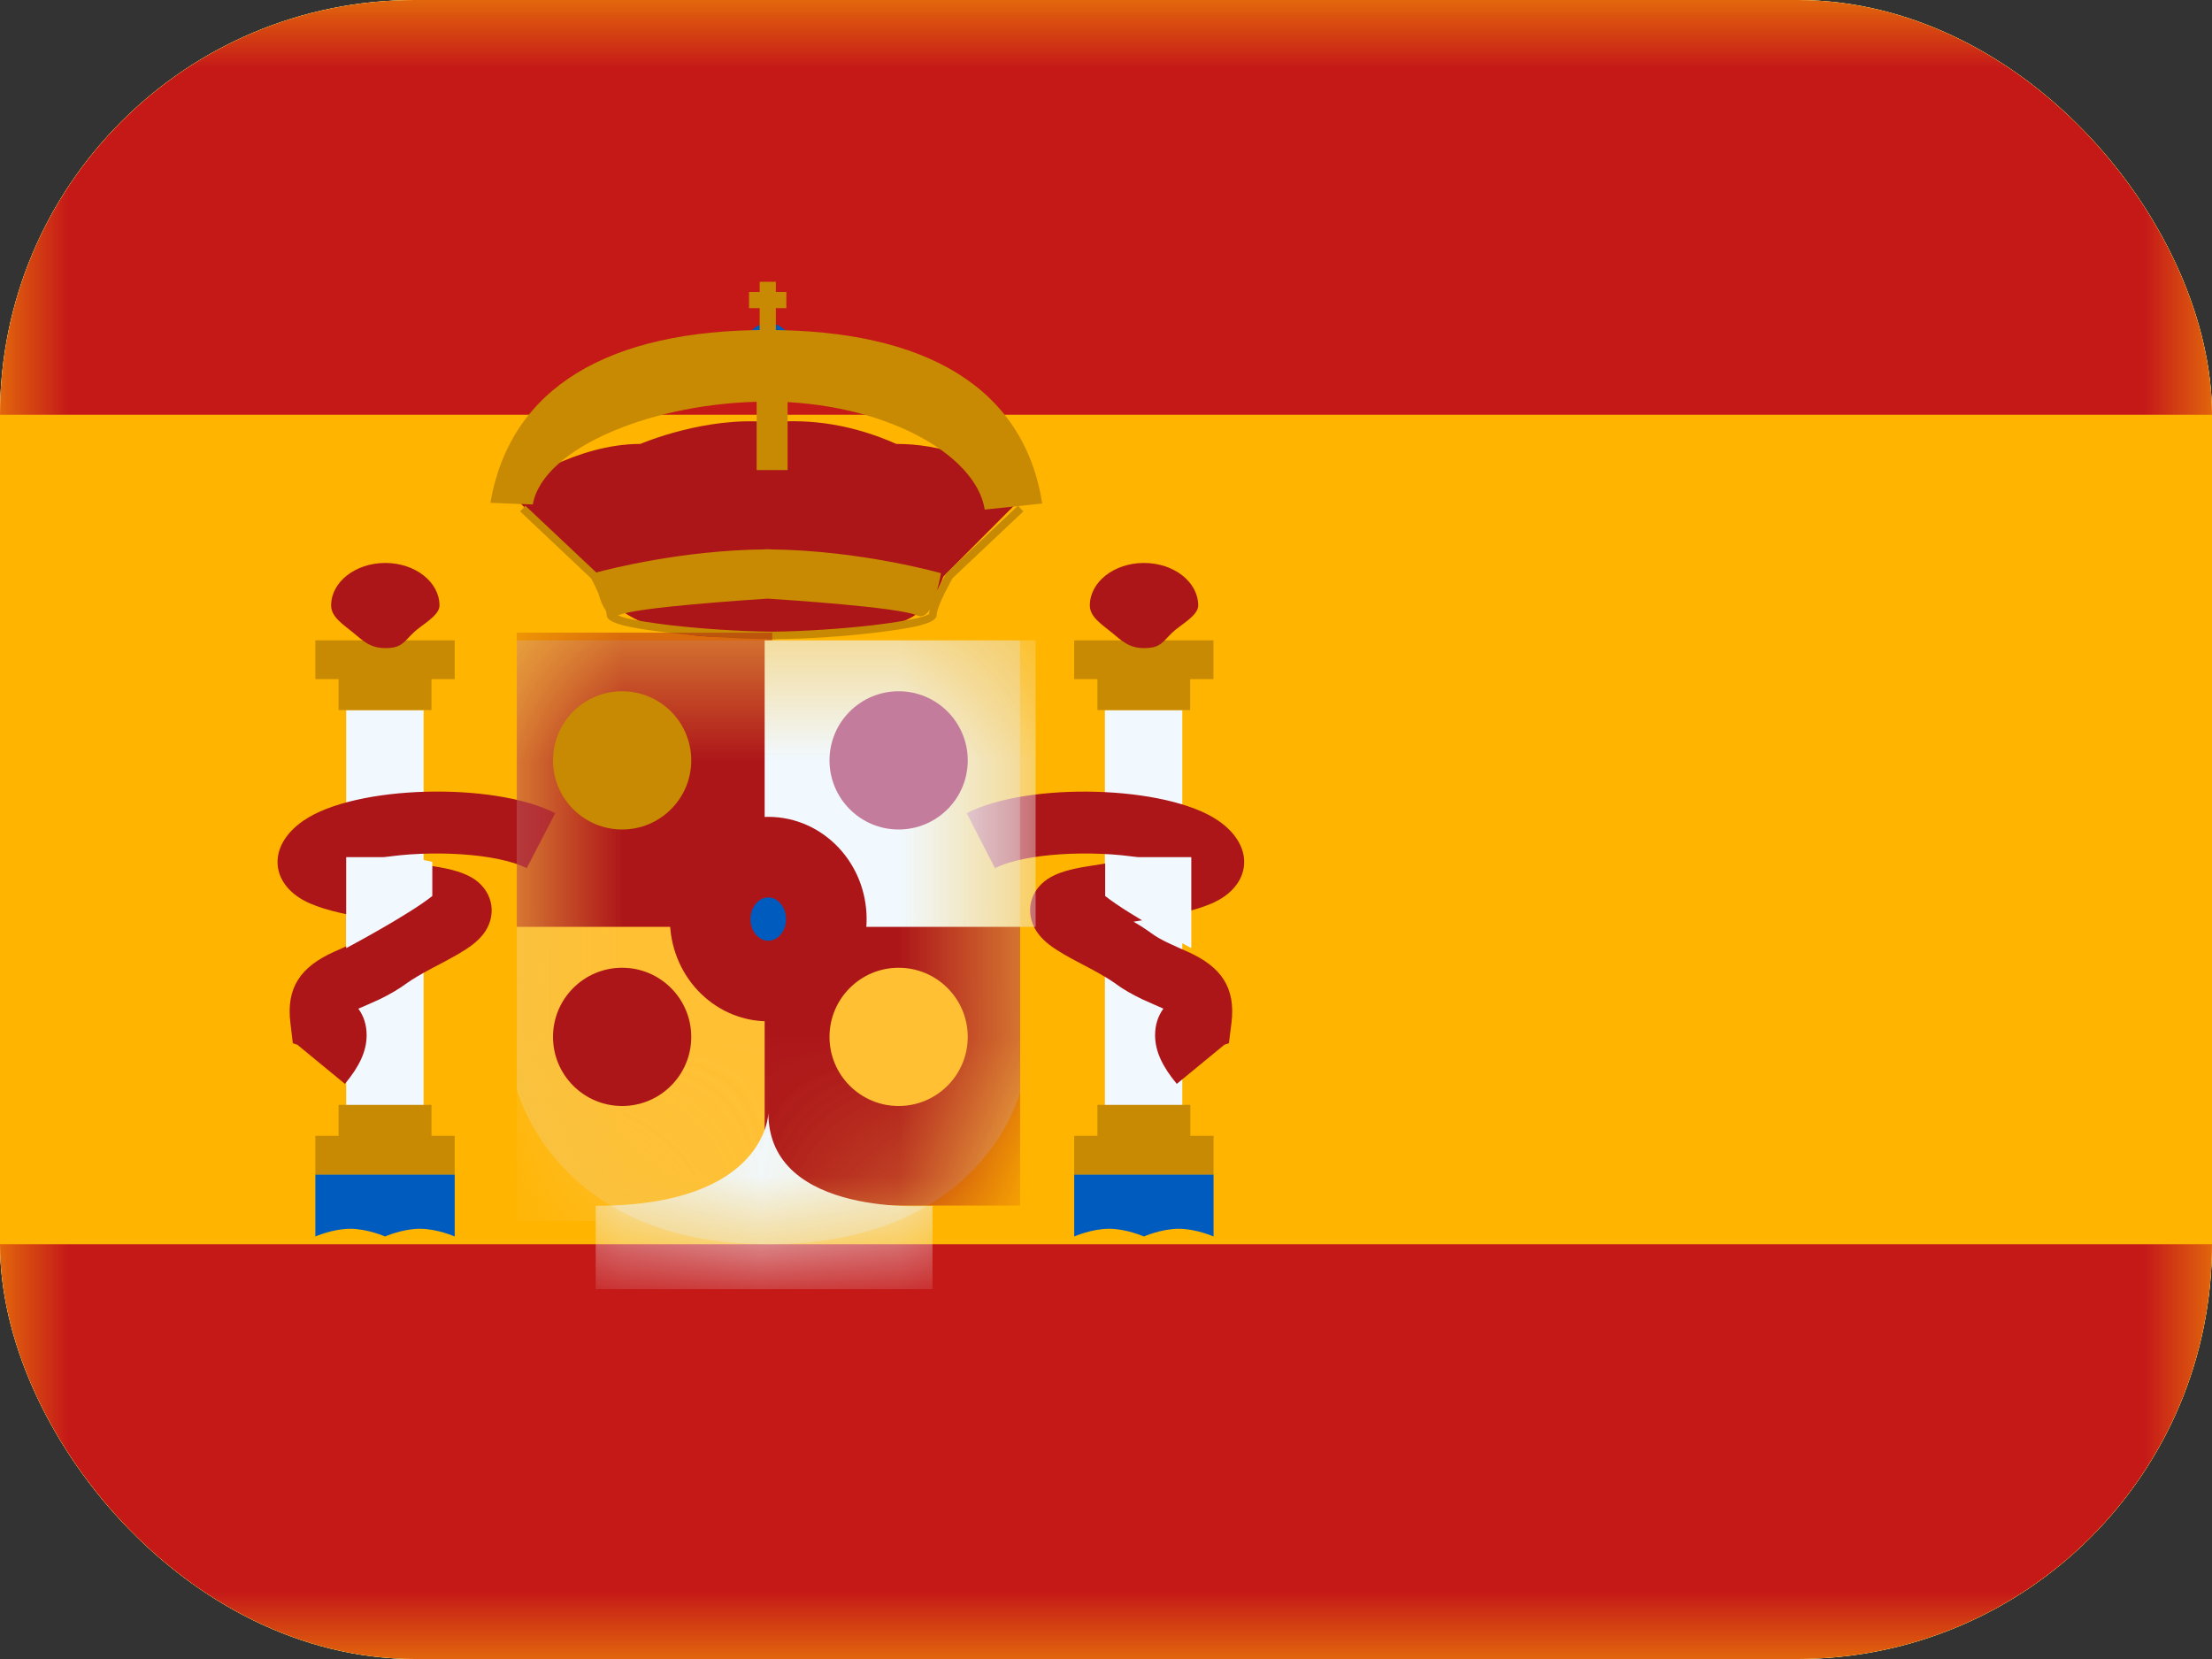 <svg width="16" height="12" viewBox="0 0 16 12" fill="none" xmlns="http://www.w3.org/2000/svg">
<rect x="0" y="0" width="16" height="12" fill="#333333" stroke="none"/>
<g clip-path="url(#clip0_1792_3171)">
<rect width="16" height="12" rx="3" fill="white"/>
<path fill-rule="evenodd" clip-rule="evenodd" d="M0 0V12H16V0H0Z" fill="#FFB400"/>
<mask id="mask0_1792_3171" style="mask-type:luminance" maskUnits="userSpaceOnUse" x="0" y="0" width="16" height="12">
<path fill-rule="evenodd" clip-rule="evenodd" d="M0 0V12H16V0H0Z" fill="white"/>
</mask>
<g mask="url(#mask0_1792_3171)">
<path fill-rule="evenodd" clip-rule="evenodd" d="M0 0V3H16V0H0Z" fill="#C51918"/>
<path fill-rule="evenodd" clip-rule="evenodd" d="M0 9V12H16V9H0Z" fill="#C51918"/>
<rect x="2.504" y="5.136" width="0.56" height="2.912" fill="#F1F9FF"/>
<path d="M3.289 4.912H3.121V5.136H2.449V4.912H2.281V4.632H3.289V4.912Z" fill="#C88A02"/>
<path fill-rule="evenodd" clip-rule="evenodd" d="M3.121 8.216H3.289V8.496H2.281V8.216H2.449V7.992H3.121V8.216Z" fill="#C88A02"/>
<path fill-rule="evenodd" clip-rule="evenodd" d="M2.787 4.688C2.908 4.688 2.921 4.642 2.993 4.574C3.049 4.52 3.179 4.454 3.179 4.38C3.179 4.21 3.003 4.072 2.787 4.072C2.57 4.072 2.395 4.21 2.395 4.38C2.395 4.463 2.484 4.518 2.552 4.574C2.623 4.632 2.675 4.688 2.787 4.688Z" fill="#AD1619"/>
<path fill-rule="evenodd" clip-rule="evenodd" d="M2.281 8.496H3.289V8.944C3.289 8.944 3.163 8.888 3.037 8.888C2.911 8.888 2.785 8.944 2.785 8.944C2.785 8.944 2.659 8.888 2.533 8.888C2.407 8.888 2.281 8.944 2.281 8.944V8.496Z" fill="#005BBF"/>
<mask id="mask1_1792_3171" style="mask-type:luminance" maskUnits="userSpaceOnUse" x="2" y="8" width="2" height="1">
<path fill-rule="evenodd" clip-rule="evenodd" d="M2.281 8.496H3.289V8.944C3.289 8.944 3.163 8.888 3.037 8.888C2.911 8.888 2.785 8.944 2.785 8.944C2.785 8.944 2.659 8.888 2.533 8.888C2.407 8.888 2.281 8.944 2.281 8.944V8.496Z" fill="white"/>
</mask>
<g mask="url(#mask1_1792_3171)">
</g>
<rect x="7.992" y="5.136" width="0.56" height="2.912" fill="#F1F9FF"/>
<path d="M8.777 4.912H8.609V5.136H7.938V4.912H7.77V4.632H8.777V4.912Z" fill="#C88A02"/>
<path fill-rule="evenodd" clip-rule="evenodd" d="M8.61 8.216H8.778V8.496H7.77V8.216H7.938V7.992H8.61V8.216Z" fill="#C88A02"/>
<path fill-rule="evenodd" clip-rule="evenodd" d="M8.275 4.688C8.397 4.688 8.409 4.642 8.481 4.574C8.537 4.52 8.667 4.454 8.667 4.38C8.667 4.21 8.491 4.072 8.275 4.072C8.058 4.072 7.883 4.21 7.883 4.38C7.883 4.463 7.972 4.518 8.04 4.574C8.111 4.632 8.164 4.688 8.275 4.688Z" fill="#AD1619"/>
<path fill-rule="evenodd" clip-rule="evenodd" d="M7.77 8.496H8.778V8.944C8.778 8.944 8.652 8.888 8.526 8.888C8.4 8.888 8.274 8.944 8.274 8.944C8.274 8.944 8.148 8.888 8.022 8.888C7.896 8.888 7.77 8.944 7.77 8.944V8.496Z" fill="#005BBF"/>
<mask id="mask2_1792_3171" style="mask-type:luminance" maskUnits="userSpaceOnUse" x="7" y="8" width="2" height="1">
<path fill-rule="evenodd" clip-rule="evenodd" d="M7.77 8.496H8.778V8.944C8.778 8.944 8.652 8.888 8.526 8.888C8.4 8.888 8.274 8.944 8.274 8.944C8.274 8.944 8.148 8.888 8.022 8.888C7.896 8.888 7.77 8.944 7.77 8.944V8.496Z" fill="white"/>
</mask>
<g mask="url(#mask2_1792_3171)">
</g>
<path d="M2.195 5.936C2.57 5.677 3.575 5.655 4.016 5.882L3.81 6.28C3.593 6.169 3.102 6.147 2.758 6.204C2.81 6.213 2.869 6.223 2.935 6.234C2.975 6.24 3.117 6.263 3.131 6.265C3.268 6.286 3.362 6.313 3.432 6.36C3.573 6.457 3.595 6.631 3.494 6.759C3.451 6.813 3.395 6.854 3.311 6.903C3.283 6.919 3.254 6.935 3.215 6.956C3.206 6.961 3.138 6.996 3.118 7.007C3.038 7.05 2.985 7.082 2.945 7.11C2.884 7.155 2.82 7.192 2.748 7.227C2.711 7.245 2.606 7.29 2.599 7.293C2.597 7.294 2.594 7.295 2.592 7.296C2.631 7.349 2.652 7.414 2.652 7.488C2.652 7.607 2.596 7.718 2.495 7.84L2.151 7.557L2.118 7.546L2.101 7.403C2.067 7.139 2.18 6.992 2.413 6.886C2.42 6.883 2.524 6.837 2.554 6.822C2.603 6.799 2.644 6.776 2.682 6.748C2.719 6.721 2.759 6.695 2.808 6.667C2.519 6.621 2.363 6.587 2.243 6.535C1.957 6.412 1.92 6.125 2.195 5.936ZM6.992 5.882C7.433 5.655 8.436 5.678 8.812 5.936C9.087 6.125 9.05 6.412 8.764 6.535C8.644 6.587 8.488 6.621 8.199 6.667C8.248 6.695 8.288 6.721 8.325 6.748C8.363 6.776 8.404 6.799 8.453 6.822C8.483 6.837 8.589 6.883 8.595 6.886C8.828 6.992 8.941 7.139 8.907 7.403L8.889 7.546L8.856 7.557L8.512 7.84C8.411 7.718 8.355 7.607 8.355 7.488C8.355 7.414 8.376 7.349 8.415 7.296C8.413 7.295 8.411 7.294 8.409 7.293C8.409 7.293 8.299 7.245 8.26 7.227C8.188 7.192 8.123 7.156 8.062 7.11C8.022 7.082 7.969 7.05 7.889 7.007C7.869 6.996 7.8 6.96 7.792 6.956C7.753 6.935 7.723 6.919 7.696 6.903C7.612 6.854 7.556 6.813 7.514 6.759C7.413 6.631 7.433 6.457 7.575 6.36C7.645 6.313 7.739 6.286 7.876 6.265C7.888 6.263 8.031 6.24 8.072 6.234C8.138 6.223 8.197 6.213 8.249 6.204C7.905 6.147 7.413 6.169 7.197 6.28L6.992 5.882Z" fill="#AD1619"/>
<path d="M2.962 6.2L3.127 6.234V6.481C2.951 6.621 2.504 6.858 2.504 6.858V6.2H2.962Z" fill="#F1F9FF"/>
<path d="M8.16 6.2L7.994 6.234V6.481C8.17 6.621 8.617 6.858 8.617 6.858V6.2H8.16Z" fill="#F1F9FF"/>
<path d="M5.566 3.054L5.565 3.055C5.875 3.025 6.181 3.077 6.483 3.211C6.799 3.211 7.101 3.314 7.389 3.521V3.603L6.824 4.17C6.711 4.483 6.509 4.5 6.353 4.552C6.299 4.569 5.563 4.589 5.563 4.589L5.562 4.588C4.45 4.716 4.291 4.17 4.291 4.17L3.727 3.603V3.521C3.737 3.513 4.165 3.211 4.632 3.211C4.644 3.206 5.107 3.009 5.566 3.054Z" fill="#AD1619"/>
<path d="M7.402 3.699L6.889 4.183C6.814 4.321 6.775 4.412 6.775 4.449C6.775 4.507 6.625 4.541 6.332 4.576C6.103 4.604 5.832 4.621 5.61 4.623V4.626C5.601 4.626 5.591 4.624 5.581 4.624C5.572 4.624 5.563 4.626 5.554 4.626V4.623C5.332 4.621 5.061 4.604 4.831 4.576C4.538 4.541 4.388 4.507 4.388 4.449C4.388 4.441 4.386 4.43 4.382 4.416C4.358 4.384 4.341 4.337 4.328 4.29C4.313 4.259 4.297 4.222 4.275 4.183L3.762 3.699L3.8 3.658L4.313 4.141C4.412 4.114 4.94 3.98 5.529 3.974V3.973H5.574V3.974C6.224 3.981 6.799 4.144 6.806 4.146C6.805 4.152 6.794 4.215 6.775 4.283C6.793 4.245 6.814 4.201 6.841 4.152L6.847 4.145L7.363 3.658L7.402 3.699ZM5.551 4.33C5.404 4.34 4.597 4.393 4.475 4.45C4.473 4.451 4.47 4.451 4.468 4.451C4.486 4.458 4.511 4.467 4.542 4.474C4.614 4.49 4.716 4.506 4.838 4.521C5.075 4.549 5.358 4.567 5.582 4.569C5.806 4.567 6.088 4.549 6.325 4.521C6.447 4.506 6.55 4.49 6.622 4.474C6.659 4.466 6.687 4.457 6.705 4.449C6.712 4.447 6.716 4.444 6.72 4.442C6.72 4.432 6.723 4.42 6.727 4.407C6.701 4.447 6.67 4.47 6.628 4.45C6.504 4.393 5.695 4.339 5.551 4.33Z" fill="#C88A02"/>
<path fill-rule="evenodd" clip-rule="evenodd" d="M5.559 2.674C5.651 2.674 5.727 2.598 5.727 2.506C5.727 2.413 5.651 2.338 5.559 2.338C5.466 2.338 5.391 2.413 5.391 2.506C5.391 2.598 5.466 2.674 5.559 2.674Z" fill="#005BBF"/>
<path d="M5.612 2.112H5.688V2.229H5.612V2.462H5.688V2.578H5.418V2.462H5.495V2.229H5.418V2.112H5.495V2.038H5.612V2.112Z" fill="#C88A02"/>
<rect x="5.473" y="2.672" width="0.224" height="0.728" fill="#C88A02"/>
<path d="M3.854 3.649L3.547 3.637C3.692 2.798 4.407 2.387 5.549 2.387C6.693 2.387 7.405 2.8 7.539 3.642L7.123 3.686C7.058 3.276 6.372 2.905 5.555 2.905C4.737 2.905 3.926 3.236 3.854 3.649Z" fill="#C88A02"/>
<path opacity="0.3" fill-rule="evenodd" clip-rule="evenodd" d="M3.738 4.632H7.378V7.902C7.378 7.902 7.108 9 5.558 9C4.009 9 3.738 7.874 3.738 7.874V4.632Z" fill="#E1E5E8"/>
<mask id="mask3_1792_3171" style="mask-type:luminance" maskUnits="userSpaceOnUse" x="3" y="4" width="5" height="5">
<path fill-rule="evenodd" clip-rule="evenodd" d="M3.738 4.632H7.378V7.902C7.378 7.902 7.108 9 5.558 9C4.009 9 3.738 7.874 3.738 7.874V4.632Z" fill="white"/>
</mask>
<g mask="url(#mask3_1792_3171)">
<rect x="3.738" y="6.648" width="1.848" height="2.184" fill="#FFC034"/>
<rect x="3.738" y="4.576" width="1.848" height="2.128" fill="#AD1619"/>
<rect x="5.531" y="6.592" width="1.848" height="2.128" fill="#AD1619"/>
<rect x="5.531" y="4.632" width="1.96" height="2.072" fill="#F1F9FF"/>
<path fill-rule="evenodd" clip-rule="evenodd" d="M6.745 8.722C6.745 8.722 5.558 8.815 5.558 8.05C5.558 8.05 5.547 8.722 4.309 8.722V9.325H6.745V8.722Z" fill="#F1F9FF"/>
<path fill-rule="evenodd" clip-rule="evenodd" d="M5.557 7.096C5.789 7.096 5.977 6.896 5.977 6.648C5.977 6.401 5.789 6.2 5.557 6.2C5.325 6.2 5.137 6.401 5.137 6.648C5.137 6.896 5.325 7.096 5.557 7.096Z" fill="#005BBF" stroke="#AD1619" stroke-width="0.583"/>
</g>
<path fill-rule="evenodd" clip-rule="evenodd" d="M4.5 6C4.776 6 5 5.776 5 5.5C5 5.224 4.776 5 4.5 5C4.224 5 4 5.224 4 5.5C4 5.776 4.224 6 4.5 6Z" fill="#C88A02"/>
<path fill-rule="evenodd" clip-rule="evenodd" d="M6.5 6C6.776 6 7 5.776 7 5.5C7 5.224 6.776 5 6.5 5C6.224 5 6 5.224 6 5.5C6 5.776 6.224 6 6.5 6Z" fill="#C37C9C"/>
<path fill-rule="evenodd" clip-rule="evenodd" d="M6.5 8C6.776 8 7 7.776 7 7.5C7 7.224 6.776 7 6.5 7C6.224 7 6 7.224 6 7.5C6 7.776 6.224 8 6.5 8Z" fill="#FFC034"/>
<path d="M4.5 8C4.776 8 5 7.776 5 7.5C5 7.224 4.776 7 4.5 7C4.224 7 4 7.224 4 7.5C4 7.776 4.224 8 4.5 8Z" fill="#AD1619"/>
</g>
</g>
<defs>
<clipPath id="clip0_1792_3171">
<rect width="16" height="12" rx="3" fill="white"/>
</clipPath>
</defs>
</svg>
